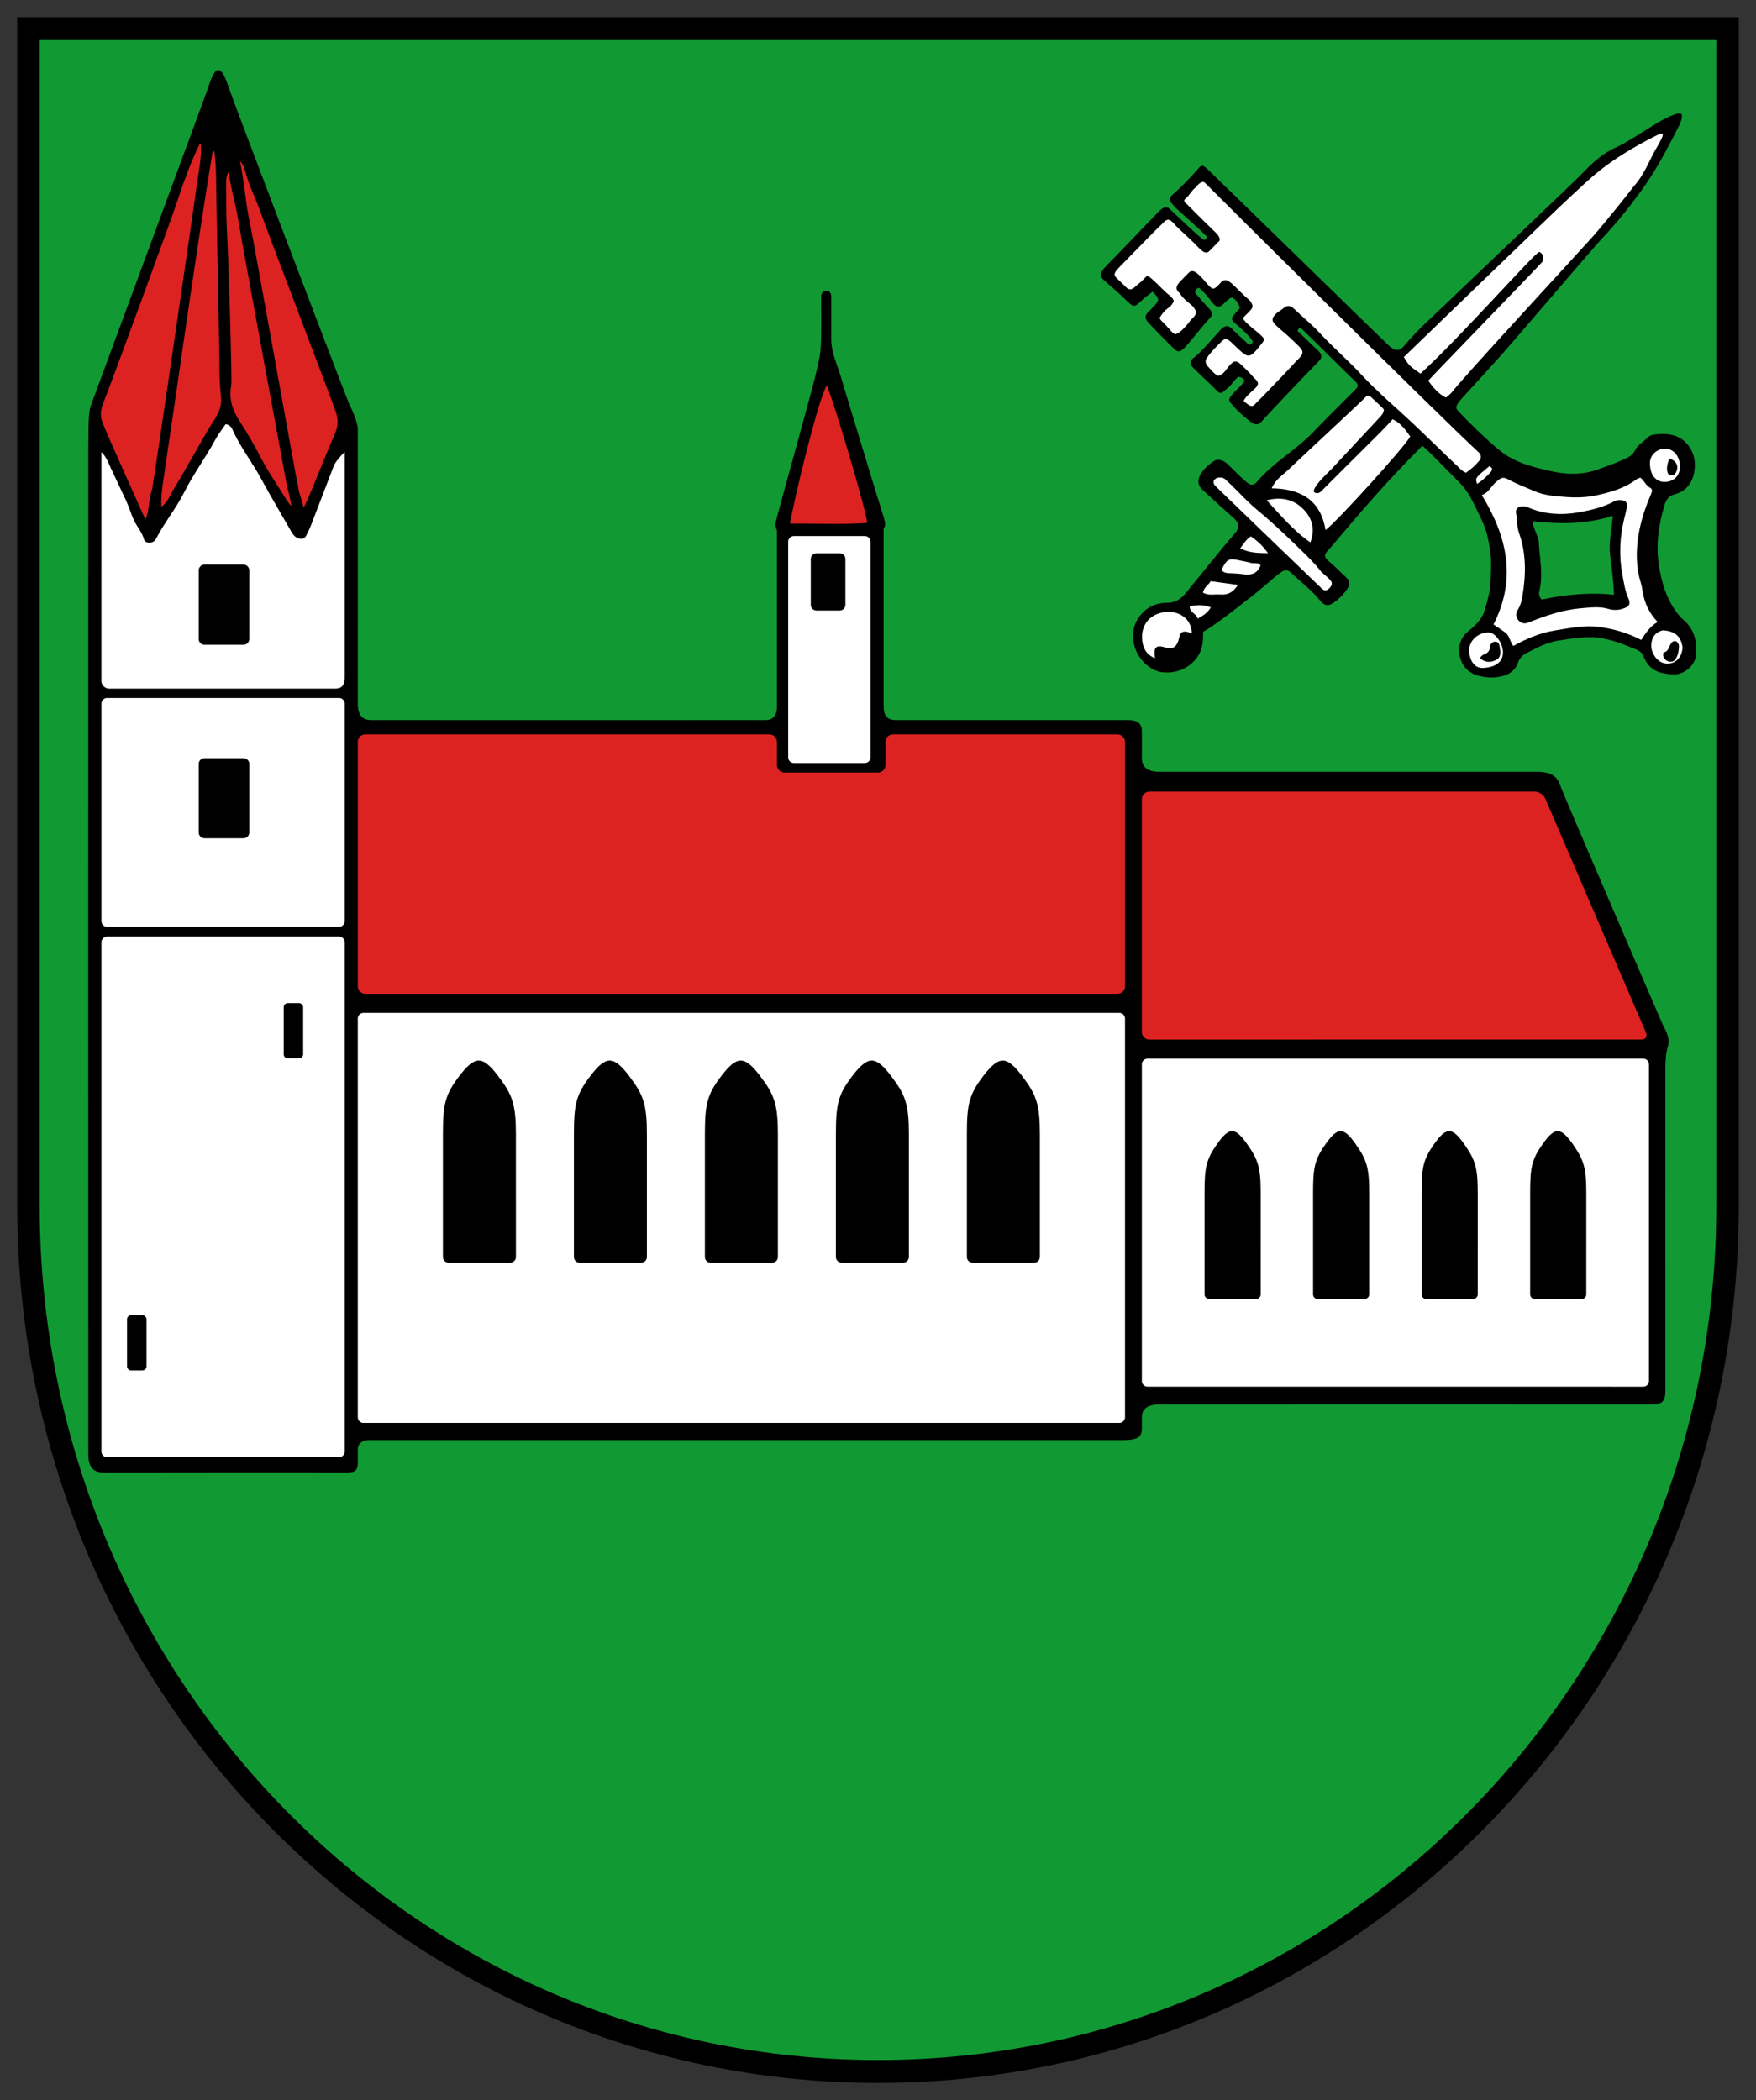 <?xml version="1.0" encoding="utf-8"?>
<!-- Generator: Adobe Illustrator 16.0.3, SVG Export Plug-In . SVG Version: 6.00 Build 0)  -->
<!DOCTYPE svg PUBLIC "-//W3C//DTD SVG 1.1//EN" "http://www.w3.org/Graphics/SVG/1.1/DTD/svg11.dtd">
<svg version="1.1" id="Wappen_Regis-Breitingen" xmlns="http://www.w3.org/2000/svg" xmlns:xlink="http://www.w3.org/1999/xlink"
	 x="0px" y="0px" width="510px" height="610px" viewBox="0 0 510 610" enable-background="new 0 0 510 610" xml:space="preserve">
<rect x="0" y="0" width="510" height="610" fill="#333333" stroke="none"/>
<path fill-rule="evenodd" clip-rule="evenodd" d="M505,350.152C505,490.9,393.071,605,255,605C116.93,605,5,490.9,5,350.152V5h500
	V350.152z"/>
<path fill-rule="evenodd" clip-rule="evenodd" fill="#119933" d="M498.479,350.152c0,137.073-109.013,248.199-243.479,248.199
	c-134.466,0-243.478-111.126-243.478-248.199V11.648h486.957V350.152z"/>
<path fill-rule="evenodd" clip-rule="evenodd" d="M326.739,418.297c-13.135,0.013-202.63-0.02-219.994,0
	c-1.201,0.127-2.833,0.734-2.833,2.77c0,1.354,0,2.353,0,3.878c0,2.071-0.752,2.782-3.261,2.771c-5.723-0.069-65.513-0.02-70.441,0
	c-3.764,0.015-4.665-2.312-4.559-6.095c-0.036-11.505-0.022-274.278,0-292.283c0.01-8.545,0.297-10.334,0.706-11.451
	c2.781-7.606,33.158-89.682,33.955-92.006c2.133-6.945,3.749-7.585,6.038-0.678c1.199,3.647,31.328,82.804,35.089,92.212
	c1.211,2.377,2.474,5.504,2.474,7.272c0.037,20.767,0,73.414,0,79.759c0,3.607,1.687,4.715,3.804,4.709
	c6.397,0.017,105.798,0.035,114.674,0c2.628-0.01,3.216-2.134,3.261-3.601c-0.012-5.022-0.012-43.976,0-51.464
	c-0.706-1.294-0.322-2.831,0-3.857c0.886-3.515,10.296-37.153,11.366-41.868c0.972-4.279,1.352-5.797,1.459-9.736
	c0.078-2.854,0.033-8.582,0-12.294c-0.008-0.903,0.389-1.857,1.515-1.836c1.279,0.024,1.465,1.018,1.42,2.072
	c-0.011,4.221-0.003,8.001,0,12.058c-0.003,3.606,1.729,7.327,2.579,10.116c0.743,2.439,11.706,38.65,12.762,41.815
	c0.418,1.275,0.465,2.137-0.123,3.014c0.005,6.254,0.005,43.778,0,51.335c-0.003,2.867,0.948,4.239,3.53,4.247
	c5.313,0.01,62.866-0.03,67.726,0c2.163,0.013,3.718,0.856,3.744,3.047c0.028,2.417,0.028,5.419,0,7.756
	c-0.039,3.125,1.881,4.019,4.348,4.21c11.611-0.034,100.924,0.032,110.297,0c4.963,0.008,6.183,1.718,7.227,4.89
	c2.459,6.089,25.816,60.341,29.571,68.921c1.045,1.854,1.972,4.036,1.382,5.817c-0.618,1.866-0.745,4.256-0.759,5.996
	c0,8.402-0.023,86.293,0,94.099c0,2.951-0.844,4.049-3.696,4.045c-12.709-0.03-137.635-0.021-143.479,0
	c-3.445,0.116-4.914,1.438-4.891,3.712c0.017,1.771-0.02,1.554,0,3.324C331.631,417.609,330.182,418.158,326.739,418.297z"/>
<path fill-rule="evenodd" clip-rule="evenodd" fill="#FFFFFF" d="M29.457,131.316c1.396,1.333,1.995,3.093,2.738,4.659
	c1.508,3.18,3.005,6.365,4.482,9.56c0.87,1.881,1.41,3.891,2.325,5.774c0.865,1.781,2.222,3.246,2.784,5.253
	c0.422,1.512,2.775,1.421,3.535-0.065c2.396-4.689,5.784-8.754,8.146-13.452c2.669-5.309,6.215-10.07,9.033-15.284
	c0.866-1.602,2.013-3.044,3.023-4.548c1.7,0.188,2.001,1.649,2.478,2.625c2.264,4.639,5.408,8.72,7.855,13.245
	c2.837,5.245,5.913,10.355,8.862,15.537c0.454,0.799,0.992,1.38,1.88,1.706c1.09,0.401,1.874,0.187,2.387-0.865
	c0.501-1.026,1.018-2.052,1.428-3.117c2.19-5.67,4.34-11.355,6.524-17.027c0.398-1.034,2.184-3.187,3.171-4.001
	c0,14.779,0,51.622,0,65.374c0,2.314-0.818,3.327-2.718,3.324c-5.54,0.003-61.683,0.005-65.855,0
	c-0.63-0.001-2.079-0.661-2.079-2.216C29.457,175.865,29.457,144.896,29.457,131.316z"/>
<g>
	<path fill-rule="evenodd" clip-rule="evenodd" fill="#FFFFFF" d="M29.457,204.375c0-0.905,0.741-1.646,1.646-1.646h67.36
		c0.905,0,1.646,0.741,1.646,1.646v63.19c0,0.905-0.741,1.646-1.646,1.646h-67.36c-0.905,0-1.646-0.741-1.646-1.646V204.375z"/>
</g>
<g>
	<path fill-rule="evenodd" clip-rule="evenodd" fill="#FFFFFF" d="M29.457,273.682c0-0.905,0.741-1.646,1.646-1.646h67.36
		c0.905,0,1.646,0.741,1.646,1.646v147.954c0,0.905-0.741,1.646-1.646,1.646h-67.36c-0.905,0-1.646-0.741-1.646-1.646V273.682z"/>
</g>
<g>
	<path fill-rule="evenodd" clip-rule="evenodd" fill="#FFFFFF" d="M230.559,221.621c-0.905,0-1.646-0.741-1.646-1.646v-62.636
		c0-0.905,0.741-1.646,1.646-1.646h20.621c0.905,0,1.646,0.741,1.646,1.646v62.636c0,0.905-0.741,1.646-1.646,1.646H230.559z"/>
</g>
<g>
	<path fill-rule="evenodd" clip-rule="evenodd" fill="#FFFFFF" d="M326.739,411.664c0,0.905-0.741,1.646-1.646,1.646H105.559
		c-0.905,0-1.646-0.741-1.646-1.646V295.843c0-0.905,0.741-1.646,1.646-1.646h219.534c0.905,0,1.646,0.741,1.646,1.646V411.664z"/>
</g>
<g>
	<path fill-rule="evenodd" clip-rule="evenodd" fill="#FFFFFF" d="M478.913,401.138c0,0.905-0.741,1.646-1.646,1.646H333.277
		c-0.905,0-1.646-0.741-1.646-1.646v-91.999c0-0.905,0.741-1.646,1.646-1.646h143.989c0.905,0,1.646,0.741,1.646,1.646V401.138z"/>
</g>
<path fill-rule="evenodd" clip-rule="evenodd" fill="#DD2222" d="M42.222,150.886c-1.137-2.421-1.932-4.354-2.802-6.246
	c-1.466-3.187-2.88-6.398-4.302-9.605c-1.768-3.988-3.564-7.966-5.234-11.997c-0.796-1.922-0.748-3.831,0.083-5.904
	c2.716-6.781,19.606-52.979,21.071-57.38c2.018-6.063,4.104-12.15,6.942-17.905c0.028-0.057,0.133-0.074,0.333-0.177
	c0.299,4.111-0.604,8.045-1.137,12c-0.528,3.923-12.685,87.799-13.07,88.759C43.091,144.957,43.536,147.805,42.222,150.886z"/>
<path fill-rule="evenodd" clip-rule="evenodd" fill="#DD2222" d="M46.887,147.223c-0.158-3.055,0.253-5.781,0.655-8.465
	c4.697-31.333,8.97-62.733,14.082-94.001c0.055-0.338,0.103-0.702,0.605-0.848c0.535,3.724,0.524,7.429,0.569,11.177
	c0.045,3.811,0.93,47.157,0.927,50.069c-0.004,3.414,0.08,6.82,0.46,10.218c0.329,2.934-1.091,5.402-2.6,7.604
	c-1.289,1.881-8.372,14.667-11.059,18.95C49.439,143.663,48.845,145.732,46.887,147.223z"/>
<path fill-rule="evenodd" clip-rule="evenodd" fill="#DD2222" d="M84.639,146.949c-0.444-0.124-1.95-2.6-2.185-2.979
	c-2.208-3.573-4.619-7.037-6.555-10.757c-1.901-3.657-3.932-7.239-6.172-10.658c-2.176-3.321-3.361-6.677-2.561-10.627
	c0.271-1.337-0.793-36.474-1.284-45.469c-0.249-4.565-0.151-9.15-0.181-13.727c-0.006-0.916,0.12-1.832,0.685-2.774
	c0.431,2.277,0.748,4.584,1.317,6.824c1.24,4.869,1.94,9.85,2.825,14.776c1.166,6.487,12.562,68.429,12.858,69.812
	c0.236,1.095,0.688,2.408,0.889,3.75L84.639,146.949z"/>
<path fill-rule="evenodd" clip-rule="evenodd" fill="#DD2222" d="M88.221,147.461c-0.52-2.017-1.13-3.518-1.479-5.163
	c-0.895-4.218-13.32-73.684-14.124-77.305c-1.331-5.988-1.605-12.158-2.926-18.182c1.054,1.006,1.403,2.423,1.749,3.678
	c1.038,3.759,2.834,7.196,4.125,10.845c2.144,6.058,21.058,55.444,22.019,58.479c0.714,2.255,0.608,4.115-0.37,6.291
	c-1.288,2.863-6.203,15.074-7.55,18.219C89.285,145.21,88.859,146.079,88.221,147.461z"/>
<path fill-rule="evenodd" clip-rule="evenodd" fill="#DD2222" d="M240.108,112.01c1.776,3.562,11.692,36.943,11.743,39.872
	c-7.335,0.534-14.675,0.118-22.384,0.225C230.094,147.298,237.533,116.049,240.108,112.01z"/>
<g>
	<path fill-rule="evenodd" clip-rule="evenodd" fill="#DD2222" d="M254.979,224.391c1.208,0,2.195-0.988,2.195-2.195v-6.691
		c0-1.207,0.987-2.195,2.195-2.195h65.175c1.208,0,2.195,0.988,2.195,2.195v70.957c0,1.207-0.987,2.195-2.195,2.195H106.108
		c-1.207,0-2.195-0.988-2.195-2.195v-70.957c0-1.207,0.988-2.195,2.195-2.195h117.35c1.207,0,2.195,0.988,2.195,2.195v6.691
		c0,1.207,0.988,2.195,2.195,2.195H254.979z"/>
</g>
<g>
	<path fill-rule="evenodd" clip-rule="evenodd" fill="#DD2222" d="M478.046,299.937c0.477,1.109-0.12,2.016-1.328,2.016
		l-142.892,0.001c-1.208,0-2.195-0.988-2.195-2.195v-67.634c0-1.207,0.987-2.195,2.195-2.195h111.913
		c1.208,0,2.586,0.907,3.063,2.016L478.046,299.937z"/>
</g>
<g>
	<path fill-rule="evenodd" clip-rule="evenodd" d="M149.836,365.116c0,0.905-0.74,1.646-1.646,1.646h-17.904
		c-0.905,0-1.646-0.741-1.646-1.646c0,0,0-29.297,0-35.583c0-8.673,0.586-11.536,4.721-16.952c4.605-6.034,6.78-6.03,11.359,0
		c4.107,5.408,5.128,8.187,5.116,16.952C149.826,337.295,149.836,365.116,149.836,365.116z"/>
</g>
<g>
	<path fill-rule="evenodd" clip-rule="evenodd" d="M187.88,365.116c0,0.905-0.74,1.646-1.646,1.646h-17.904
		c-0.905,0-1.646-0.741-1.646-1.646c0,0,0-29.297,0-35.583c0-8.673,0.586-11.536,4.721-16.952c4.605-6.034,6.78-6.03,11.359,0
		c4.107,5.408,5.128,8.187,5.116,16.952C187.87,337.295,187.88,365.116,187.88,365.116z"/>
</g>
<g>
	<path fill-rule="evenodd" clip-rule="evenodd" d="M225.923,365.116c0,0.905-0.74,1.646-1.646,1.646h-17.904
		c-0.905,0-1.646-0.741-1.646-1.646c0,0,0-29.297,0-35.583c0-8.673,0.586-11.536,4.721-16.952c4.605-6.034,6.78-6.03,11.359,0
		c4.107,5.408,5.128,8.187,5.116,16.952C225.913,337.295,225.923,365.116,225.923,365.116z"/>
</g>
<g>
	<path fill-rule="evenodd" clip-rule="evenodd" d="M263.967,365.116c0.001,0.905-0.74,1.646-1.646,1.646h-17.904
		c-0.905,0-1.646-0.741-1.646-1.646c0,0,0-29.297,0-35.583c0-8.673,0.586-11.536,4.721-16.952c4.605-6.034,6.779-6.03,11.358,0
		c4.108,5.408,5.13,8.187,5.117,16.952C263.957,337.295,263.967,365.116,263.967,365.116z"/>
</g>
<g>
	<path fill-rule="evenodd" clip-rule="evenodd" d="M302.01,365.116c0.001,0.905-0.74,1.646-1.646,1.646h-17.902
		c-0.905,0-1.646-0.741-1.646-1.646c0,0,0-29.297,0-35.583c0-8.673,0.586-11.536,4.72-16.952c4.606-6.034,6.78-6.03,11.359,0
		c4.108,5.408,5.129,8.187,5.116,16.952C302,337.295,302.01,365.116,302.01,365.116z"/>
</g>
<g>
	<path fill-rule="evenodd" clip-rule="evenodd" d="M366.142,375.983c0,0.724-0.592,1.315-1.315,1.315h-13.674
		c-0.724,0-1.315-0.592-1.315-1.315c0,0,0-24.383,0-29.604c0-7.203,0.452-9.58,3.632-14.076c3.542-5.011,5.213-5.009,8.736,0
		c3.161,4.489,3.945,6.799,3.937,14.076C366.133,352.827,366.142,375.983,366.142,375.983z"/>
</g>
<g>
	<path fill-rule="evenodd" clip-rule="evenodd" d="M397.663,375.983c0,0.724-0.592,1.315-1.315,1.315h-13.674
		c-0.724,0-1.315-0.592-1.315-1.315c0,0,0-24.383,0-29.604c0-7.203,0.452-9.58,3.632-14.076c3.542-5.011,5.213-5.009,8.736,0
		c3.161,4.489,3.946,6.799,3.937,14.076C397.654,352.827,397.663,375.983,397.663,375.983z"/>
</g>
<g>
	<path fill-rule="evenodd" clip-rule="evenodd" d="M429.185,375.983c0,0.724-0.592,1.315-1.315,1.315h-13.673
		c-0.724,0-1.315-0.592-1.315-1.315c0,0,0-24.383,0-29.604c0-7.203,0.452-9.58,3.631-14.076c3.542-5.011,5.213-5.009,8.737,0
		c3.161,4.489,3.945,6.799,3.936,14.076C429.176,352.827,429.185,375.983,429.185,375.983z"/>
</g>
<g>
	<path fill-rule="evenodd" clip-rule="evenodd" d="M460.706,375.983c0,0.724-0.592,1.315-1.315,1.315h-13.673
		c-0.724,0-1.315-0.592-1.315-1.315c0,0,0-24.383,0-29.604c0-7.203,0.452-9.58,3.631-14.076c3.542-5.011,5.213-5.009,8.737,0
		c3.161,4.489,3.945,6.799,3.936,14.076C460.698,352.827,460.706,375.983,460.706,375.983z"/>
</g>
<g>
	<path fill-rule="evenodd" clip-rule="evenodd" d="M57.717,165.649c0-0.905,0.741-1.646,1.646-1.646h11.382
		c0.905,0,1.646,0.741,1.646,1.646v19.977c0,0.905-0.741,1.646-1.646,1.646H59.363c-0.905,0-1.646-0.741-1.646-1.646V165.649z"/>
</g>
<g>
	<path fill-rule="evenodd" clip-rule="evenodd" d="M57.717,221.865c0-0.905,0.741-1.646,1.646-1.646h11.382
		c0.905,0,1.646,0.741,1.646,1.646v19.977c0,0.905-0.741,1.646-1.646,1.646H59.363c-0.905,0-1.646-0.741-1.646-1.646V221.865z"/>
</g>
<g>
	<path fill-rule="evenodd" clip-rule="evenodd" d="M245.529,175.678c0,0.905-0.741,1.646-1.646,1.646h-6.762
		c-0.905,0-1.646-0.741-1.646-1.646V162.35c0-0.905,0.741-1.646,1.646-1.646h6.762c0.905,0,1.646,0.741,1.646,1.646V175.678z"/>
</g>
<g>
	<path fill-rule="evenodd" clip-rule="evenodd" d="M88.043,306.215c0,0.667-0.546,1.213-1.213,1.213h-3.226
		c-0.667,0-1.213-0.546-1.213-1.213v-13.64c0-0.667,0.546-1.213,1.213-1.213h3.226c0.667,0,1.213,0.546,1.213,1.213V306.215z"/>
</g>
<g>
	<path fill-rule="evenodd" clip-rule="evenodd" d="M42.546,396.861c0,0.668-0.546,1.214-1.213,1.214h-3.226
		c-0.667,0-1.213-0.546-1.213-1.214v-13.639c0-0.668,0.546-1.214,1.213-1.214h3.226c0.667,0,1.213,0.546,1.213,1.214V396.861z"/>
</g>
<path fill-rule="evenodd" clip-rule="evenodd" d="M382.815,101.821c1.229,1.289,1.259,1.984,0.126,3.185
	c-3.445,3.473-15.193,15.836-16.123,16.99c-1.271,1.58-2.317,1.598-3.85,0.323c-1.411-1.033-4.076-3.417-5.435-5.17
	c-0.861-0.924-0.59-1.57,0.582-2.787c0.912-1.184,2.048-1.828,3.403-3.769c-0.407-0.508-0.547-0.896-1.812-1.154
	c-0.861,0.416-2.219,2.525-2.718,2.909c-2.151,1.709-2.264,2.514-3.783,0.92c-1.998-2.061-4.713-4.466-6.728-6.509
	c-0.979-0.992-0.985-2.001,0.056-2.708c2.22-1.507,7.118-7.435,7.978-8.298c1.313-1.317,2.289-1.403,3.554-0.012
	c1.295,1.423,3.249,2.902,4.585,4.418c0.757-0.138,1.134-0.532,1.223-0.969c-0.829-1.625-4.877-5.078-5.214-5.347
	c-1.172-0.932-1.015-1.522-0.237-2.405c0.229-0.259,1.533-1.804,1.696-2.007c-0.406-1.445-1.272-2.568-2.268-2.984
	c-0.873-0.022-2.243,1.649-2.842,2.149c-1.004,0.676-1.476,0.817-2.922-0.661c-0.869-1.371-2.905-3.633-3.884-4.351
	c-0.862,0.275-1.085,0.708-1.132,1.431c0.857,0.991,3.317,3.889,4.252,4.807c0.841,0.827,0.865,1.934-0.086,2.719
	c-2.083,2.216-6.188,7.522-7.234,8.494c-1.184,1.1-1.702,1.495-2.97,0.32c-0.703-0.652-6.055-5.999-7.766-7.961
	c-0.871-0.945-0.645-1.869,0.035-2.515c1.543-1.714,3.17-3.047,3.034-3.924c-0.121-0.785-0.662-1.286-1.586-2.238
	c-1.316,0.933-2.568,1.973-3.764,3.105c-1.494,1.415-1.898,1.287-3.42-0.169c-2.138-2.043-4.339-4.022-6.581-5.946
	c-1.633-1.4-1.859-2.186,0.354-4.52c3.711-3.71,14.542-15.14,15.381-15.925c1.063-0.993,1.924-1.478,2.943-0.646
	c0.837,0.808,9.488,9.118,10.054,9.072c0.41-0.081,0.684-0.275,0.793-0.854c0.068-0.438-9.017-8.333-9.284-8.679
	c-1.429-1.847-2.265-1.985-0.657-3.647c2.392-2.045,5.094-4.854,7.076-7.108c1.265-1.558,1.57-1.643,3.084-0.231
	c2.933,2.734,51.238,49.962,52.654,51.234c1.876,1.689,3.082,1.711,4.639-0.172c3.581-4.335,7.798-8,11.812-11.88
	c4.777-4.618,36.921-35.062,39.811-38.088c2.904-3.041,6.035-5.906,10.086-7.622c2.478-1.05,9.929-6.054,12.882-7.673
	c6.531-3.414,6.485-2.167,5.263,1.11c-2.827,5.544-6.099,11.949-9.646,17.083c-3.779,5.465-8.333,11.311-13.18,16.344
	c-4.31,4.817-26.388,30.688-28.908,33.486c-3.789,4.211-7.557,8.372-11.399,12.543c-2.326,2.525-2.082,3.14-0.859,4.248
	c2.977,3.181,10.778,10.85,13.964,12.69c4.106,2.407,7.811,3.265,11.914,4.237c4.853,1.15,9.744,1.375,14.542-0.428
	c2.566-0.965,5.174-1.841,7.662-2.986c1.127-0.519,2.288-1.214,2.925-2.516c0.795-1.615,2.239-2.254,3.426-3.52
	c0.393-0.418,1.241-0.924,1.81-1.002c3.541-0.483,7.036-0.332,9.675,2.488c1.845,1.969,2.647,4.535,2.396,7.292
	c-0.354,3.886-2.205,6.617-6.08,7.626c-1.541,0.402-2.261,1.617-2.677,3.001c-1.745,5.797-2.59,11.668-1.613,17.753
	c0.726,4.506,1.942,8.779,4.505,12.58c0.732,1.085,1.478,2.097,2.514,2.97c3.32,2.797,4.196,6.586,3.63,10.776
	c-0.363,2.69-3.509,5.218-6.188,5.12c-4.977-0.043-7.604-1.66-8.908-5.204c-0.619-1.685-2.407-2.078-3.762-2.644
	c-2.709-1.133-5.168-2.045-8.385-2.63c-3.94-0.785-8.675,0.08-12.647,0.675c-3.386,0.508-6.392,2.175-9.426,3.719
	c-1.201,0.612-1.879,1.612-2.306,2.748c-0.915,2.43-2.649,3.458-5.069,3.984c-2.217,0.482-4.378,0.281-6.422-0.249
	c-2.87-0.743-4.859-2.839-5.429-5.861c-0.499-2.656,0.255-5.194,2.354-6.911c2.14-1.753,4.156-3.58,4.932-6.296
	c0.722-2.523,1.522-5.076,1.664-7.722c0.213-3.875,0.389-7.72-0.425-11.616c-0.728-3.497-0.943-4.604-3.56-9.822
	c-1.072-2.138-2.345-5.217-5.063-7.918c-3.883-3.858-8.242-8.508-10.732-10.642c-10.171,10.142-17.677,18.932-26.688,29.608
	c-1.948,1.939-1.981,2.484-0.775,3.679c1.796,1.49,3.961,3.636,5.472,5.092c0.931,0.897,0.958,2.039,0.229,3.13
	c-1.134,1.699-2.552,3.124-4.246,4.228c-1.375,0.896-2.503,0.698-3.596-0.667c-2.531-3.159-5.774-5.534-8.645-8.317
	c-0.777-0.756-1.845-0.701-2.693-0.095c-2.486,1.772-7.201,6.186-9.827,7.987c-2.268,1.915-10.59,8.269-12.908,9.372
	c0.023,2.243-0.088,4.513-1.137,6.449c-1.995,3.686-6.182,5.834-10.731,5.308c-3.507-0.406-6.995-3.714-8.026-7.463
	c-1.123-4.075-0.155-7.561,2.87-10.343c1.783-1.64,4.21-2.373,6.481-2.354c2.63,0.021,4.216-1.232,5.688-3.042
	c1.823-2.243,10.893-13.513,13.77-16.762c1.915-2.162,1.706-3.332-0.524-5.274c-2.955-2.571-5.839-5.23-8.709-7.9
	c-1.27-1.18-1.348-2.76-0.427-4.333c0.956-1.631,2.356-2.802,3.852-3.844c1.188-0.829,2.794-0.327,4.176,1.039
	c1.728,1.708,3.452,3.428,5.277,5.022c1.229,1.075,2.125,1.087,3.17-0.143c4.734-5.575,11.205-9.081,16.22-14.322
	c3.248-3.395,7.735-7.872,11.066-11.182c1.596-1.585,2.593-2.185,1.293-3.456c-3.336-3.14-14.263-14.137-16.002-15.673
	c-0.588,0.092-0.926,0.717-0.859,0.923C377.23,96.463,381.155,100.36,382.815,101.821z"/>
<path fill-rule="evenodd" clip-rule="evenodd" fill="#FFFFFF" d="M351.079,73.08c1.284-1.299,1.581-1.622,2.785-2.839
	c0.951-0.554-0.01-1.935-0.704-2.599c-2.643-2.534-5.228-5.11-7.823-7.711c-1.459-1.463-1.92-1.515-0.657-2.585
	c0.844-0.73,1.201-1.803,2.617-2.94c0.796-1.069,1.959-2.08,2.718-1.239c4.021,4.059,67.533,67.188,79.167,77.97
	c1.204,0.923,1.163,2.047,0.233,2.926c-1.185,1.416-2.089,2.083-3.622,3.237c-1.195-0.409-1.982-1.405-2.838-2.213
	c-5.244-4.962-10.343-10.085-15.67-14.952c-2.027-1.851-4.138-3.683-6.107-5.56c-1.85-1.763-3.762-3.542-5.503-5.447
	c-3.953-4.324-8.422-8.111-12.381-12.413c-2.306-2.504-4.773-4.422-7.371-6.951c-1.316-1.195-2.152-1.107-3.263-0.171
	c-1.043,0.878-1.725,1.004-2.6,2.148c-1.295,1.537,0.361,2.527,1.557,3.707c1.857,1.523,3.669,3.186,5.688,5.217
	c1.741,1.662,0.971,2.493-0.964,4.36c-0.84,1.018-4.787,5.097-7.022,7.436c-1.322,1.382-3.37,3.516-4.742,4.843
	c-0.93,1.089-1.519,0.766-3.361-0.813c0.213-1.001,2.489-2.963,3.462-3.815c1.144-1.301,0.736-1.809-0.648-3.104
	c-1.007-1.229-2.155-2.293-3.276-3.396c-1.615-1.587-2.271-1.606-3.762,0.098c-0.908,1.038-1.505,2.404-3.085,2.892
	c-1.31-0.426-2.042-1.699-3.027-2.643c-0.604-0.579-1.158-1.726-0.207-2.765c0.671-1.14,3.15-3.668,3.852-4.327
	c1.176-1.074,1.388-1.299,2.648-0.382c1.346,1.072,4.234,4.501,5.507,4.23c1.241-0.006,2.664-2.168,3.912-3.677
	c0.815-1.108,0.815-1.108-0.881-2.684c-0.575-0.535-4.425-3.455-4.644-4.38c0.044-0.59,1.439-1.572,1.767-2.078
	c1.23-1.123,1.202-1.766,0.171-3.154c-1.619-1.311-3.829-3.649-5.216-4.929c-1.459-1.169-2.156-1.335-3.104-0.441
	c-0.314,0.293-1.498,1.806-2.245,1.875c-0.883,0.138-2.336-2.062-3.48-3.24c-1.584-1.633-2.634-2.37-3.652-1.4
	c-0.385,0.346-2.429,2.457-2.785,2.839c-0.988,1.198-1.224,2.078,0.142,3.181c0.868,1.488,2.371,2.567,3.595,3.606
	c1.426,1.524,1.495,2.539-0.407,4.109c-1.54,2.168-3.518,4.138-4.529,4.155c-0.687,0.052-2.725-2.874-3.896-3.763
	c-0.867-0.912-0.684-0.976-0.026-1.914c1.182-1.687,2.149-1.983,2.54-2.449c1.473-1.754,1.037-1.771-0.248-3.14
	c-1.484-1.051-3.036-2.919-4.439-4.132c-2.174-2.078-2.132-1.562-2.897-0.762c-1.077,1.123-2.277,1.992-2.646,2.352
	c-0.839,0.817-1.734,1.165-2.705,0.134c-0.534-0.566-2.147-2.065-2.688-2.624c-0.951-0.831-0.883-1.454,0.804-3.186
	c1.946-1.999,11.179-11.479,12.647-12.812c1.223-1.316,1.902-1.247,3.125,0.139c1.51,1.709,5.185,4.854,6.726,6.509
	C349.244,73.169,350.119,73.763,351.079,73.08z"/>
<path fill-rule="evenodd" clip-rule="evenodd" fill="#FFFFFF" d="M396.592,115.333c0.552-0.698,1.327-0.306,1.987,0.354
	c1.106,1.106,2.342,2.075,3.365,3.271c-0.134,1.118-0.701,1.699-1.233,2.264c-2.145,2.277-11.252,12.104-13.704,14.7
	c-1.722,1.824-3.675,3.439-5.027,5.616c-0.237,0.385-0.467,0.738-0.358,1.366c0.872,0.636,1.556,0.371,2.348-0.444
	c2.796-2.879,14.207-14.157,17.037-16.998c1.163-1.166,2.263-2.396,3.462-3.675c2.331,1.071,3.743,3.031,5.108,4.996
	c-1.401,2.774-21.298,24.752-24.599,27.176c-1.45-8.874-7.367-11.986-15.643-12.13c1.161-2.689,3.333-3.915,5.019-5.561
	C377.227,133.466,395.89,116.218,396.592,115.333z"/>
<path fill-rule="evenodd" clip-rule="evenodd" fill="#FFFFFF" d="M480.532,43.979c-1.61,2.943-3.23,7.079-5.983,10.073
	c-2.783,3.598-7.927,10.087-12.124,14.85c-3.176,3.604-37.82,41.06-40.497,44.733c-0.504,0.691-1.251,1.2-1.951,1.856
	c-2.062-0.956-3.838-2.942-5.151-4.946c1.518-1.718,32.699-33.857,33.068-34.451c0.747-1.196,0.038-2.76-0.868-2.887
	c-1.041-0.058-22.387,24.22-34.458,35.31c-3.125-2.101-3.439-2.44-4.854-4.804c4.306-4.138,44.235-42.804,48.731-46.907
	c5.06-4.614,9.308-9.28,21.536-15.859C483.756,37.9,484.299,37.485,480.532,43.979z"/>
<path fill-rule="evenodd" clip-rule="evenodd" fill="#FFFFFF" d="M481.421,180.655c-2.201,1.289-3.437,3.196-4.768,5.215
	c-3.962-2.06-8.114-3.248-12.377-3.795c-4.239-0.545-8.443,0.384-12.636,1.044c-4.314,0.679-8.279,2.364-12.15,4.513
	c-0.97-1.333-1.057-2.928-2.192-3.805c-1.087-0.841-2.259-1.567-3.535-2.44c6.74-13.237,4.004-25.552-3.418-37.592
	c1.881-0.538,2.709-2.517,4.168-3.807c1.49-1.317,2.019-1.567,3.675-0.664c2.439,1.329,5.061,2.27,7.572,3.376
	c2.628,1.157,5.72,1.407,8.641,1.63c3.08,0.236,6.169,0.211,9.283-0.465c4.206-0.914,8.231-2.071,11.728-4.724
	c0.261-0.199,0.637-0.246,1.011-0.382c1.132,0.833,1.586,2.301,2.896,2.965c0.736,0.372,0.456,1.177,0.153,1.885
	c-1.669,3.9-3.011,7.932-3.652,12.13c-0.693,4.541-0.664,9.101,0.73,13.563c0.285,0.915,0.421,1.883,0.584,2.833
	C477.688,175.337,479.052,178.143,481.421,180.655z"/>
<path fill-rule="evenodd" clip-rule="evenodd" fill="#FFFFFF" d="M367.102,149.766c3.268,2.849,6.448,5.795,9.55,8.836
	c2.174,2.134,5.153,4.924,6.884,7.262c0.966,1.024,3.03,2.446,3.255,3.407c0.155,0.666-0.507,1.568-1.263,2.029
	c-0.75,0.458-1.253,0.026-1.801-0.503c-2.953-2.84-28.724-27.631-30.562-29.461c-0.756-0.752-1.166-1.59,0.006-2.379
	c0.981-0.479,2.102-0.269,2.732,0.305c2.318,2.108,4.82,4.784,6.681,6.575C364.251,147.441,365.873,148.695,367.102,149.766z"/>
<path fill-rule="evenodd" clip-rule="evenodd" fill="#FFFFFF" d="M335.461,191.188c-2.849-1.173-3.655-3.374-3.764-5.819
	c-0.206-4.666,3.19-7.637,7.72-7.637c3.917,0,6.802,2.769,6.699,6.285c-0.467-0.175-0.908-0.42-1.378-0.5
	c-1.364-0.232-1.932,0.18-2.227,1.515c-0.642,2.911-1.76,3.711-4.19,2.997C335.708,187.262,334.954,187.994,335.461,191.188z"/>
<path fill-rule="evenodd" clip-rule="evenodd" fill="#FFFFFF" d="M367.888,145.315c3.734-0.958,7.243-0.51,10.122,2.08
	c2.926,2.633,4.098,5.979,2.568,10.148C375.691,154.201,371.966,149.659,367.888,145.315z"/>
<path fill-rule="evenodd" clip-rule="evenodd" fill="#FFFFFF" d="M426.672,188.995c0.011-2.922,2.506-5.253,5.662-5.293
	c1.89-0.023,4.161,3.108,4.172,5.753c0.013,2.837-2.181,4.385-5.807,4.561C428.016,194.146,426.731,191.404,426.672,188.995z"/>
<path fill-rule="evenodd" clip-rule="evenodd" fill="#FFFFFF" d="M487.915,135.407c0.068,2.616-1.681,4.477-4.29,4.563
	c-2.682,0.089-4.36-1.925-4.433-5.316c-0.051-2.347,1.802-4.22,4.271-4.315C485.954,130.243,487.837,132.387,487.915,135.407z"/>
<path fill-rule="evenodd" clip-rule="evenodd" fill="#FFFFFF" d="M488.688,188.129c-0.255,2.964-2.193,4.826-4.798,4.611
	c-2.448-0.203-4.501-2.979-4.297-5.613c0.17-2.202,1.261-3.49,3.297-4.045C486.482,183.282,488.234,184.808,488.688,188.129z"/>
<path fill-rule="evenodd" clip-rule="evenodd" fill="#FFFFFF" d="M366.119,164.186c-0.877,2.386-2.664,2.938-4.955,2.622
	c-1.369-0.189-2.756-0.265-4.138-0.311c-0.904-0.03-1.694-0.207-2.295-0.921c1.624-3.267,2.138-3.523,5.411-2.774
	c1.013,0.231,2.049,0.37,3.04,0.668C364.151,163.762,365.311,163.224,366.119,164.186z"/>
<path fill-rule="evenodd" clip-rule="evenodd" fill="#FFFFFF" d="M351.617,168.818c2.751,0.37,5.273,0.709,7.899,1.061
	c-1.242,2.055-2.845,2.988-5.049,2.804c-1.688-0.141-3.447,0.398-5.093-0.536C349.608,170.674,350.91,170.031,351.617,168.818z"/>
<path fill-rule="evenodd" clip-rule="evenodd" fill="#FFFFFF" d="M360.217,159.248c1.041-1.423,1.773-2.614,3.074-3.458
	c1.83,1.277,3.486,2.722,4.98,4.886C365.397,160.615,362.828,160.646,360.217,159.248z"/>
<path fill-rule="evenodd" clip-rule="evenodd" fill="#FFFFFF" d="M347.849,179.687c-0.407-1.542-2.353-1.714-2.295-3.592
	c2-0.43,3.977-0.51,6.112,0.311C350.789,177.897,349.558,178.778,347.849,179.687z"/>
<path fill-rule="evenodd" clip-rule="evenodd" fill="#FFFFFF" d="M429.01,140.554c-0.604-1.712-0.604-1.712,3.566-5.157
	c0.957,0.464,0.968,1.055,0.287,1.819C431.766,138.446,430.558,139.536,429.01,140.554z"/>
<path fill-rule="evenodd" clip-rule="evenodd" d="M442.777,147.075c0.291,0.082,0.641,0.138,0.957,0.275
	c4.946,2.155,10.048,2.353,15.274,1.378c3.403-0.635,6.738-1.461,9.821-3.103c0.76-0.405,1.505-0.414,2.266-0.306
	c1.161,0.165,1.634,0.853,1.409,2.031c-0.215,1.123-0.518,2.229-0.788,3.34c-1.299,5.38-1.539,10.758-0.521,16.253
	c0.433,2.345,0.766,4.639,1.734,6.853c0.758,1.735,0.178,2.463-1.688,3.037c-1.438,0.442-2.725,0.435-4.244-0.009
	c-2.501-0.731-5.185-0.365-7.764-0.154c-5.04,0.411-9.829,1.973-14.525,3.831c-0.89,0.352-1.758,0.801-2.751,0.377
	c-1.432-0.61-2.087-2.311-1.179-3.698c0.859-1.316,1.181-2.76,1.42-4.225c1.009-6.142,1.087-12.245-1.04-18.206
	c-0.662-1.854-0.488-3.835-0.857-5.742C440.045,147.68,441.217,146.887,442.777,147.075z"/>
<path fill-rule="evenodd" clip-rule="evenodd" d="M429.876,191.184c0.299-0.737,0.825-0.963,1.252-1.146
	c0.958-0.408,1.54-0.932,1.622-2.082c0.068-0.949,0.658-1.676,1.716-1.551c1.006,0.119,1.013,1.042,1.14,1.808
	c0.21,1.25,0.329,2.648-0.864,3.334C433.2,192.434,431.493,192.622,429.876,191.184z"/>
<path fill-rule="evenodd" clip-rule="evenodd" d="M484.85,133.184c2.104,0.647,2.839,2.31,1.862,4.114
	c-0.353,0.651-0.886,0.801-1.51,0.743c-0.611-0.058-0.832-0.56-0.97-1.091C484.003,136.071,484.253,134.571,484.85,133.184z"/>
<path fill-rule="evenodd" clip-rule="evenodd" d="M487.629,187.683c-0.021,1.401-0.268,2.494-0.852,3.526
	c-0.461,0.813-1.096,1.116-1.944,0.957c-0.932-0.175-1.55-0.788-1.801-1.7c-0.08-0.298,0.054-0.946,0.17-0.967
	c1.835-0.329,1.427-2.742,2.926-3.26C486.893,185.973,487.609,186.877,487.629,187.683z"/>
<path fill-rule="evenodd" clip-rule="evenodd" fill="#119933" d="M468.756,172.774c-7.282-0.824-14.272-0.011-21.02,1.372
	c-0.819-0.924-0.832-1.737-0.646-2.508c1.127-4.664,0.102-9.307-0.163-13.946c-0.083-1.437-0.864-2.831-1.314-4.247
	c-0.181-0.57-0.543-1.11-0.31-2.02c7.679,0.845,15.343,0.884,23.106-1.609c-0.314,4.089-1.238,7.721-0.779,11.402
	C468.089,164.894,468.584,168.561,468.756,172.774z"/>
</svg>
